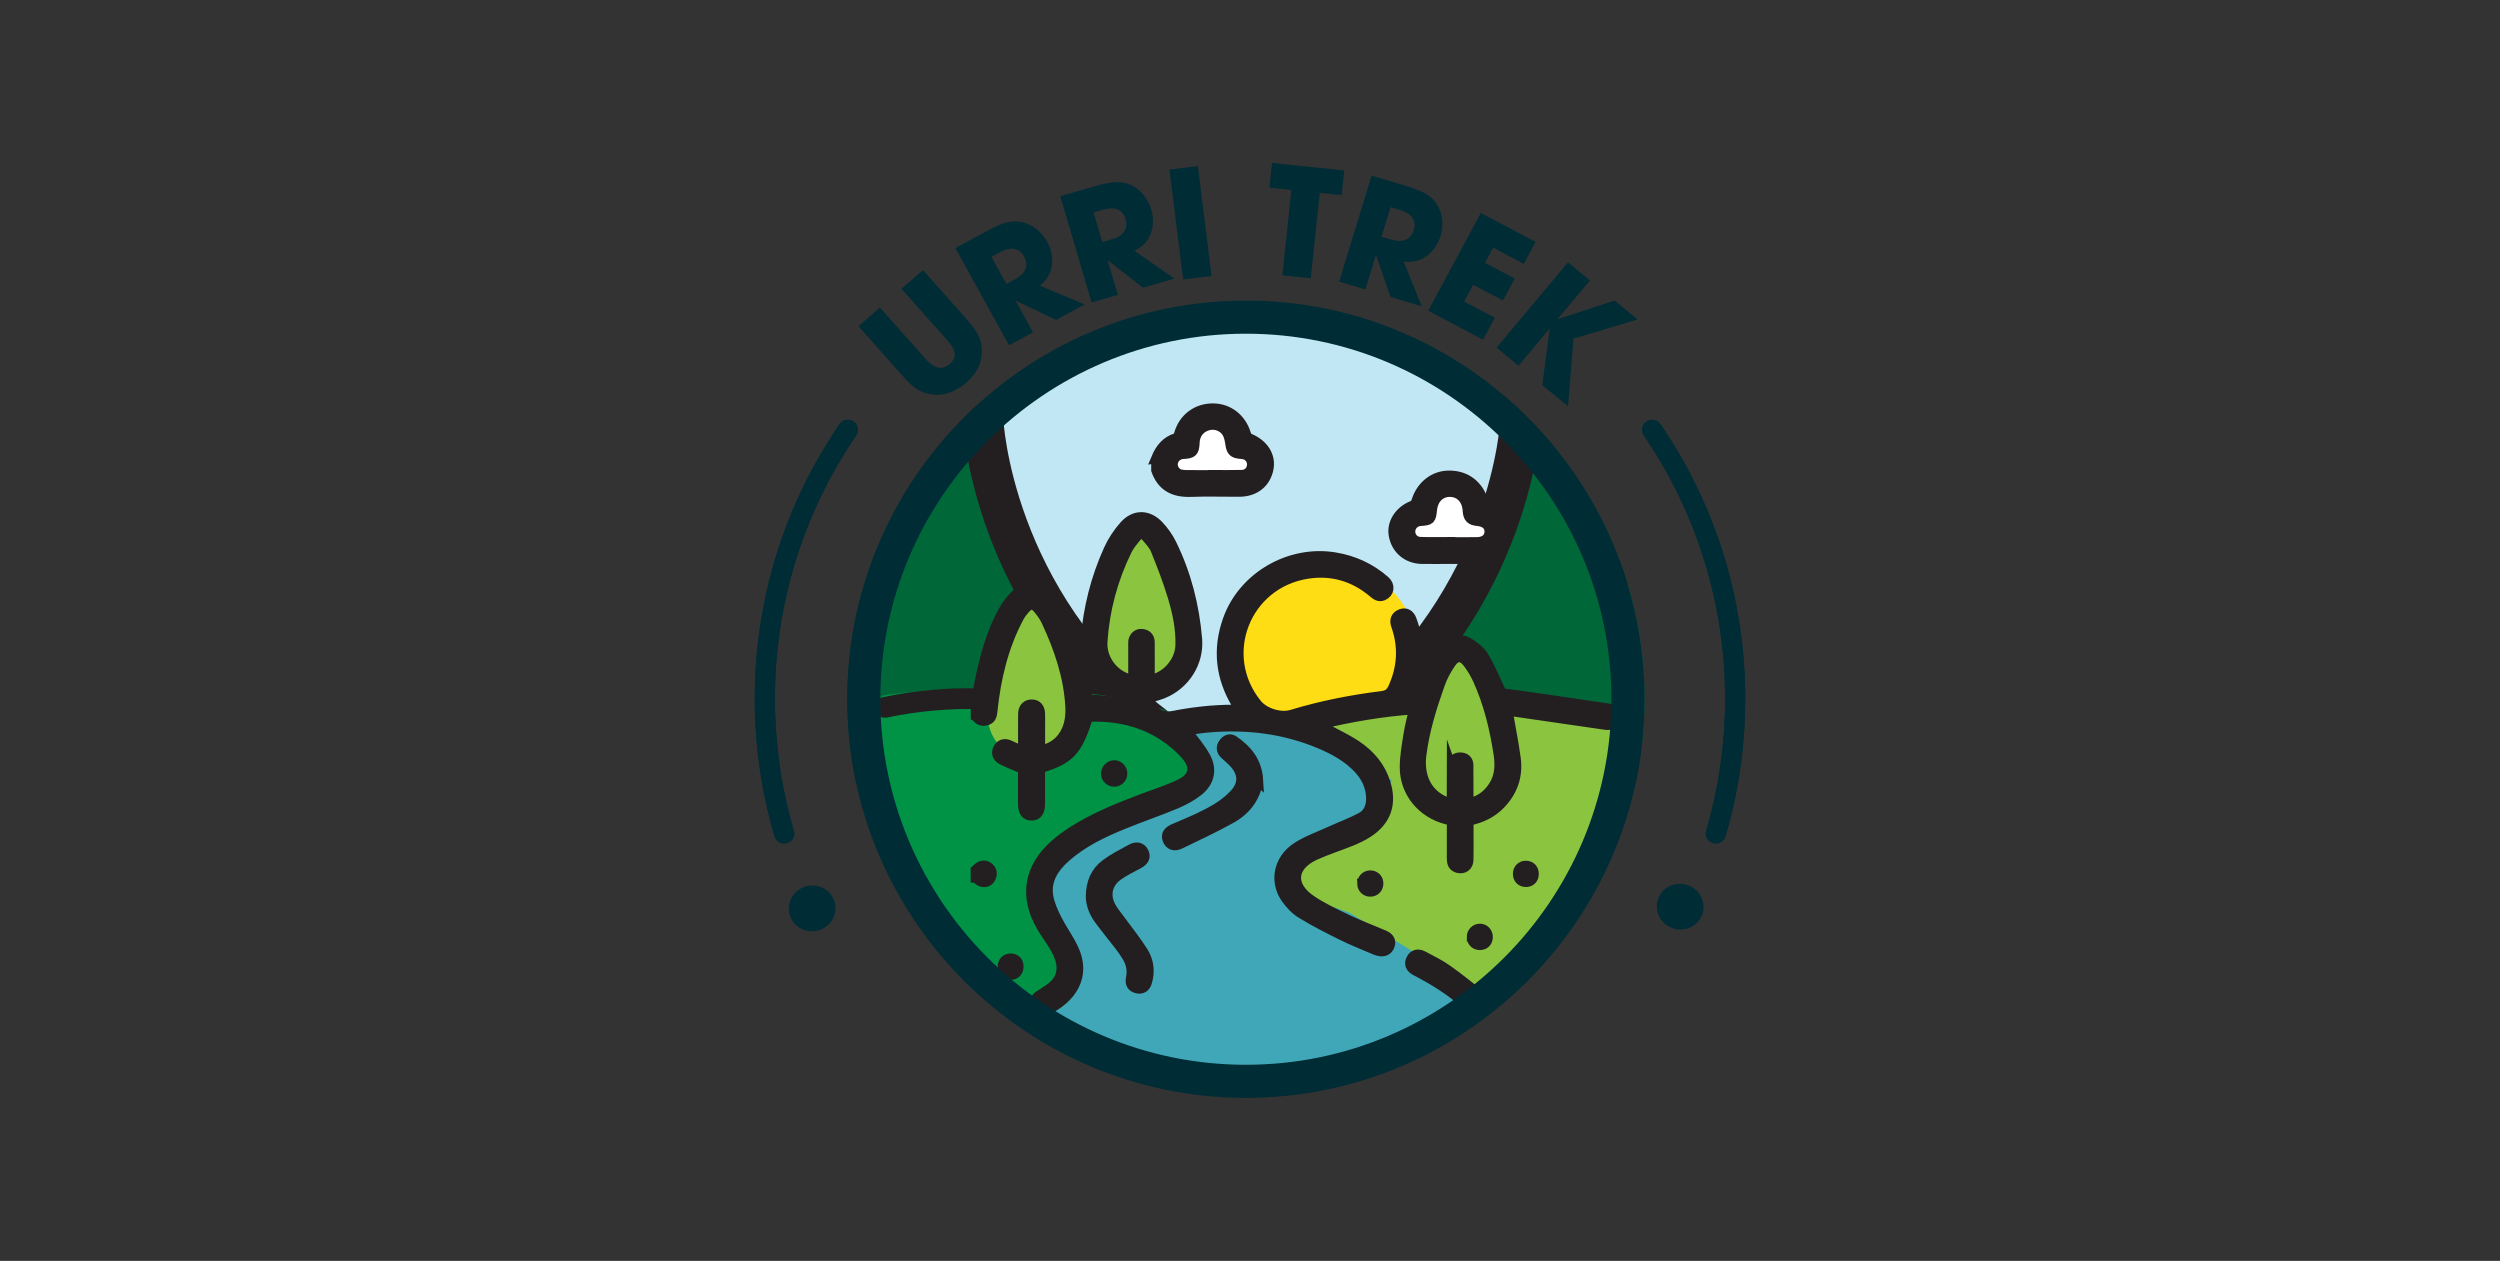 <svg viewBox="0 0 1000 504.34" xmlns:xlink="http://www.w3.org/1999/xlink" xmlns="http://www.w3.org/2000/svg" id="a"><rect x="0" y="0" width="1000" height="504.34" fill="#333333" stroke="none"/><defs><style>.c,.d,.e,.f,.g,.h{fill:none;}.i{fill:#40a7b8;}.j{fill:#231f20;}.k{fill:#c1e7f5;}.d{stroke:#8bc53f;}.d,.e,.f,.g{stroke-width:4.06px;}.d,.e,.f,.g,.h{stroke-miterlimit:10;}.l{fill:#002c36;}.m{fill:#fff;}.e,.h{stroke:#231f20;}.f{stroke:#40a7b8;}.n{fill:#8bc53f;}.o{fill:#ffdd15;}.p{fill:#009345;}.q{clip-path:url(#b);}.g{stroke:#ffdd15;}.r{fill:#006838;}.h{stroke-width:16.25px;}</style><clipPath id="b"><path d="M338.89,279.68c0,87.93,71.54,159.47,159.46,159.47s159.47-71.55,159.47-159.47-71.52-159.45-159.47-159.45-159.46,71.55-159.46,159.45" class="c"></path></clipPath></defs><rect ry="20" rx="20" height="504.34" width="1000" y="0" x="0" class="c"></rect><path d="M373.69,157.89c5.41.55,10.4-2.74,12.85-4.86,4.18-3.63,5.97-7.68,6.2-11.78.22-4.02-.75-7.56-5.7-13.14l-17.86-20.08-8.59,7.48,17.86,20.08c2.36,2.66,5.64,6.33,1.36,10.05-4.22,3.67-7.99-.29-10-2.55l-17.86-20.08-8.56,7.46,17.84,20.08c4.34,4.9,7.02,6.73,12.46,7.33" class="l"></path><path d="M413.21,132.93l-6.93-12.58.1-.04,16.02,7.65,11.46-6.2-17.95-7.48c6.76-5.23,5.47-13.06,3.02-17.53-2.21-3.98-6.06-7.23-10.69-8-3.61-.57-6.75.03-13.65,3.75l-12.43,6.72,21.46,38.89,9.61-5.19ZM396.57,102.75l3.66-1.98c3.87-2.09,7.43-1.77,9.38,1.77,1.03,1.87,2.37,5.92-3.52,9.11l-3.55,1.92-5.97-10.82Z" class="l"></path><path d="M447.15,117.96l-4.05-13.72.11-.05,13.98,10.87,12.55-3.61-15.95-11.13c7.75-3.65,8.19-11.56,6.74-16.46-1.29-4.37-4.34-8.35-8.7-10.08-3.42-1.33-6.59-1.41-14.15.78l-13.56,3.91,12.52,42.51,10.51-3.03ZM441.45,83.83c4.23-1.23,7.63-.15,8.76,3.7.61,2.06,1.05,6.31-5.4,8.16l-3.88,1.14-3.5-11.84,4.03-1.16Z" class="l"></path><polygon points="484.62 110.39 479.14 66.44 467.79 67.83 473.26 111.79 484.62 110.39" class="l"></polygon><polygon points="512.95 110.15 524.31 111.32 527.91 77.16 536.65 78.05 537.69 68.17 508.81 65.18 507.77 75.09 516.55 75.97 512.95 110.15" class="l"></polygon><path d="M546.17,115.76l4.18-13.67.12.04,5.72,16.65,12.5,3.75-7.23-17.92c8.53,1.11,13.26-5.29,14.74-10.16,1.34-4.35.96-9.35-1.72-13.16-2.14-2.93-4.74-4.72-12.29-6.99l-13.55-4.06-12.98,42.41,10.49,3.13ZM556.24,82.88l3.99,1.2c4.23,1.26,6.5,4.01,5.32,7.85-.63,2.04-2.62,5.84-9.04,3.91l-3.89-1.15,3.62-11.81Z" class="l"></path><polygon points="593.21 135.86 597.93 127.09 585.66 120.62 589.27 113.91 601.18 120.19 605.9 111.41 593.99 105.14 597.26 99.07 609.53 105.55 614.25 96.77 592.31 85.21 571.28 124.3 593.21 135.86" class="l"></polygon><polygon points="607.42 146.27 619.78 131.53 619.87 131.61 616.92 154.08 627.22 162.52 629.39 135.46 655.04 127.78 645.83 120.23 623.23 127.61 623.13 127.52 636 112.17 627.2 104.95 598.61 139.06 607.42 146.27" class="l"></polygon><path d="M333.32,359.35c-2.38-4.79-8.06-6.36-12.54-4.2-4.55,2.22-6.59,7.75-4.33,12.31,2.21,4.46,7.8,6.36,12.47,4.09,4.62-2.24,6.6-7.74,4.4-12.2" class="l"></path><path d="M317.55,332.29c-5.02-17.08-7.58-34.85-7.58-52.82,0-37.75,11.24-74.16,32.52-105.32,1.25-1.83.75-4.3-1.09-5.53-1.84-1.24-4.34-.76-5.61,1.07-22.18,32.47-33.89,70.43-33.89,109.78,0,18.73,2.66,37.25,7.91,55.06.51,1.73,2.13,2.87,3.87,2.87.38,0,.75-.07,1.13-.16,2.14-.62,3.37-2.85,2.75-4.95" class="l"></path><path d="M682.46,332.29c5.04-17.08,7.58-34.85,7.58-52.82,0-37.75-11.25-74.16-32.52-105.32-1.24-1.83-.77-4.3,1.08-5.53,1.85-1.24,4.35-.76,5.61,1.07,22.16,32.47,33.89,70.43,33.89,109.78,0,18.73-2.65,37.25-7.89,55.06-.51,1.73-2.13,2.87-3.88,2.87-.38,0-.75-.07-1.13-.16-2.14-.62-3.36-2.85-2.74-4.95" class="l"></path><path d="M317.55,332.29c-5.02-17.08-7.58-34.85-7.58-52.82,0-37.75,11.24-74.16,32.52-105.32,1.25-1.83.75-4.3-1.09-5.53-1.84-1.24-4.34-.76-5.61,1.07-22.18,32.47-33.89,70.43-33.89,109.78,0,18.73,2.66,37.25,7.91,55.06.51,1.73,2.13,2.87,3.87,2.87.38,0,.75-.07,1.13-.16,2.14-.62,3.37-2.85,2.75-4.95" class="l"></path><path d="M682.46,332.29c5.04-17.08,7.58-34.85,7.58-52.82,0-37.75-11.25-74.16-32.52-105.32-1.24-1.83-.77-4.3,1.08-5.53,1.85-1.24,4.35-.76,5.61,1.07,22.16,32.47,33.89,70.43,33.89,109.78,0,18.73-2.65,37.25-7.89,55.06-.51,1.73-2.13,2.87-3.88,2.87-.38,0-.75-.07-1.13-.16-2.14-.62-3.36-2.85-2.74-4.95" class="l"></path><g class="q"><path d="M346.46,276.72c0,83.75,67.87,151.63,151.62,151.63s151.65-67.88,151.65-151.63-67.88-151.63-151.65-151.63-151.62,67.89-151.62,151.63" class="k"></path><path d="M393.25,168.37s3.24,71.53,68.22,122.05c0,0-102.9,27.48-129.05,10.84,0,0-11.4-82.71,60.82-132.89" class="r"></path><path d="M393.25,168.37s3.24,71.53,68.22,122.05c0,0-102.9,27.48-129.05,10.84,0,0-11.4-82.71,60.82-132.89Z" class="h"></path><path d="M608.23,168.37s-3.24,71.53-68.21,122.05c0,0,102.89,27.48,129.05,10.84,0,0,11.39-82.71-60.84-132.89" class="r"></path><path d="M608.23,168.37s-3.24,71.53-68.21,122.05c0,0,102.89,27.48,129.05,10.84,0,0,11.39-82.71-60.84-132.89Z" class="h"></path><path d="M565.44,262.47c0,19.74-16.15,35.73-36.1,35.73s-36.12-15.99-36.12-35.73,16.15-35.74,36.12-35.74,36.1,15.99,36.1,35.74" class="o"></path><path d="M565.44,262.47c0,19.74-16.15,35.73-36.1,35.73s-36.12-15.99-36.12-35.73,16.15-35.74,36.12-35.74,36.1,15.99,36.1,35.74Z" class="g"></path><path d="M645.63,289c-3.2-2.69-8.8-3.2-12.98-3.98-34.38-6.4-69.66-6.55-104.18-.88-4.05.66-4.99,5.89-2.35,8.36,7.35,6.86,20.07,9.42,25.63,17.78,6.47,9.72-7.33,17.19-15.15,20.54-8.38,3.58-17.37,6.92-22.88,14.24-6.55,8.67,2.15,16.52,10,20.86,10.46,5.77,21.62,10.66,32.46,15.75,11.34,5.33,22.69,11.04,34.38,15.65,10.6,4.19,17.18-2.61,23.03-10.06,6.52-8.36,12.29-17.21,17.32-26.42,11.51-21.19,18.71-43.97,21.79-67.5.55-4.12-3.74-5.55-7.07-4.34ZM600.87,302.76c.19-.07.37-.17.55-.26-.09.15-.18.31-.27.46-.03-.17-.12-.25-.27-.19Z" class="n"></path><path d="M354.62,288.11c29.07-3.67,58.77-4.14,87.69.94,6.71,1.16,35.18,4.21,26.39,16.8-3.39,4.86-10.37,6.07-15.7,7.79-6.17,1.99-12.4,4.18-18.07,7.35-10.19,5.66-18.77,15.04-21,26.57-2.4,12.39,4.99,21.67,7.19,33.29.65,3.39.54,6.8-.36,10.14-.37,1.37-.78,3.25-1.66,4.38-1.49,1.84-.7,1.66-2.88.48-5.11-2.76-9.93-6.36-14.36-10.06-8.64-7.25-16.23-15.67-22.52-24.97-15.14-22.38-22.99-48.91-22.3-75.73h-10.37c3.86,39.11,19.26,78.01,46.18,107.56,5.85,6.42,14.12,11.99,23.23,8.77,8.76-3.06,10.47-12.61,9.78-20.63-.86-10.07-5.21-19.63-5.5-29.74-.28-9.58,4.56-17.96,11.85-24.12,7.96-6.73,18.36-9.82,28.36-12.43,7.57-1.99,18.02-4.41,15.24-14.66-2.43-9-14.54-11.59-22.4-13.78-10.48-2.91-21.38-4.52-32.22-5.29-11.16-.8-22.38-.64-33.53-.06-5.29.27-10.56.64-15.84,1.05-4.7.38-11.12-.2-15.43,1.83-3.7,1.73-4.07,5.52-4.01,9.07.11,5.39.88,10.87,1.92,16.17,2.02,10.17,5.7,19.98,10.31,29.3,5.29,10.78,12.08,20.8,19.44,30.31,6.55,8.46,13.29,18.22,21.82,24.89,3.45,2.72,8.24,6.1,12.45,3.08,3.5-2.53,4.41-7.22,2.96-11.11-1.74-4.67-6.18-6.69-10.53-8.52-6.19-2.6-12.39-5.19-18.57-7.78-5.43-2.28-10.13,3.34-6.29,7.97,5.72,6.88,15.32,13.51,24.17,7.5,9-6.1,7.6-17.83,5.62-26.89-1.42-6.48-11.07-3.66-10.01,2.68,1.27,7.42,2.52,14.82,3.79,22.23,3.34-.89,6.66-1.78,10.01-2.7-3.65-16.88-5.91-36.54,8.35-49.43,5.63-5.07,12.55-8.55,19.12-12.29,7.32-4.15,13.93-8.77,19.99-14.61,2.96-2.87,1.25-7.2-2.3-8.49-33.54-12.24-69.76-11.28-104.79-7.5-3.42.37-5.78,2.93-5,6.41,7.12,31.52,30.48,55.14,46.4,82.42,2.72-2.04,5.42-4.1,8.14-6.15-13.22-13.47-24.91-28.17-35.07-43.97-3.63-5.65-11.64-.75-8.95,5.11,5.73,12.51,15.54,22.32,26.01,31.17,4.41,3.71,9.98,9.93,16.41,7.17,5.06-2.18,5.93-7.97,5.41-12.81-.31-2.67-2.17-5.17-5.21-5.07-5.35.13-9.6-1.84-13.22-5.67-.36,2.67-.72,5.32-1.06,7.99,2.98-1.35,5.67-.99,8.61.09,1.53.58,4.01-.01,5.03-1.29,12.48-15.48,27.15-29,43.99-39.88,1.98-1.29,2.93-3.44,2.39-5.73-3.12-12.96-21.12-12.95-31.79-14.31-16.64-2.12-33.39-3.18-50.17-3.23v10.14c12.39-.45,24.74-.37,37.12.33,5.99.34,11.99.83,17.97,1.43,2.82.3,5.63.63,8.45,1,.88.09,8.63,1.76,8.55.45.86-1.45,1.71-2.91,2.57-4.38-13.97,8.63-25.4,20.22-34.03,33.96-2.8,4.45,2.67,9.29,7.1,6.94,13.17-7.07,23.94-17.27,32.04-29.6.99-1.5.91-3.6,0-5.12-8.24-13.75-27.59,3.09-33.93,10.3-3.54,4.04,1.31,11.72,6.28,7.97,4.43-3.3,8.86-6.62,13.27-9.93,1.64-1.24,10.71-9.09,11.72-6.84.28-2.04.54-4.08.83-6.14-1.14.85-6.95-.53-8.3-.65-3.55-.3-7.08-.61-10.61-.94-6.74-.61-13.45-1.28-20.17-1.99-14.03-1.51-28.05-3.23-42.03-5.17-3.57-.5-7.8,2.17-6.38,6.24,2.51,7.15,5.4,14.2,8.76,21.03,3.05,6.15,6.24,13.38,11.24,18.3,10.64,10.49,26.63-.51,35.79-7.7,4.74-3.74,9.77-8.51,10.22-14.83.44-6.02-3.56-10.4-9.13-12.32-7.25-2.48-15.55-3.17-23.09-4.32-8.38-1.26-16.81-2.34-25.25-3.19-3.5-.36-5.74,3.53-4.99,6.42,2.26,8.91,5.6,17.57,10.14,25.6,3.6,6.43,8.12,14.56,16.59,14.84,7.91.28,13.74-5.17,17.76-11.22,5.05-7.52,9.23-14.6,16.25-20.66-2.95-1.18-5.88-2.38-8.84-3.58-.21,5.85,6.27,12.15,11.46,6.32-2.88-1.66-5.76-3.29-8.68-4.96-2.78,6.59-6.61,12.75-11.28,18.22,2.7.34,5.44.68,8.14,1.03-1.47-3.02-2.06-6.32-1.6-9.65.88-6.25-8.43-9.24-9.99-2.69-1.4,5.75-3.34,11.23-6.07,16.54,3.22.84,6.44,1.7,9.67,2.56l.34-22.56c.1-6.08-8.16-6.42-10.19-1.36-2.13,5.39-3.8,10.83-5.05,16.46,2.56-1.01,5.1-2.01,7.64-3.02-2.8-1.97-4.7-4.46-6.28-7.43-2.4-4.47-9.82-2.39-9.67,2.56.15,5.63-.05,11.24-.62,16.84,3.22-.84,6.46-1.7,9.67-2.56-5.42-8.25-9.25-17.05-11.64-26.57-1.21,2.08-2.41,4.15-3.62,6.24,7.11-1.12,13.34.23,20.19,2.04v-9.79c-5.13,1.01-10.24,2.02-15.35,3.02-5.25,1.06-4.59,8.41,0,9.79,7.05,2.14,14.16,2.19,21.23.13,5.83-1.69,4.31-9.5-1.37-9.97-4.49-.38-8.74.03-13.09,1.05-6.51,1.51-3.76,11.27,2.75,9.79,5.45-1.25,10.9-2.51,16.36-3.74,5.86-1.35,4.33-9.77-1.37-9.97-9.07-.32-17.6,1.81-25.49,6.13-2.21,1.2-2.73,3.49-2.39,5.73,1.78,11.77,11.16,20.7,23.16,22.09-1.22-2.89-2.44-5.78-3.66-8.66-2.18,2.33-4.36,4.69-6.54,7.03-3.32,3.57-.15,10.06,5.05,8.49,3.86-1.19,7.73-2.36,11.57-3.55-1.35-3.09-2.65-6.18-4.01-9.28-3.8,1.83-7.61,3.63-11.44,5.45,2.08,2.66,4.18,5.32,6.26,7.97,2.46-2.4,4.89-4.8,7.33-7.19,3.04-3,.91-8.89-3.65-8.66-6.83.34-12.37,2.59-17.74,6.64,2.72.35,5.44.69,8.16,1.03-2.1-3.45-4.58-6.45-7.69-9.09l-6.28,7.97c.18.09.36.19.54.3-.86-1.46-1.71-2.94-2.56-4.4,0,.29.01.55.01.81.52-1.2,1.03-2.4,1.53-3.59-.18.18-.36.37-.52.58,1.69-.46,3.35-.9,5.05-1.31-1.22-.25-5.72-6.27-7.13-7.8.44,1.64.89,3.29,1.33,4.93,8.55-20.67,32.87-29.19,52.11-16.57,1.73-2.91,3.48-5.84,5.24-8.75-13.02-6.28-26.04-10.07-40.47-11.52-14.2-1.4-26.86-4.33-39.77-10.56-5.98-2.88-11.25,5.87-5.26,8.77,13.02,6.28,26.04,10.07,40.44,11.51,14.23,1.39,26.88,4.32,39.82,10.55,5.99,2.89,10.79-5.11,5.24-8.75-11.82-7.76-27.07-9.96-40.42-4.77-12.75,4.98-21.86,15.13-26.93,27.39-.72,1.7.18,3.7,1.32,4.94,3.21,3.5,6.77,9.4,11.7,10.41,1.76.36,3.79.1,5.06-1.3,2.7-3,2.88-7.51-1.11-9.63-4.96-2.63-10.92,4.06-6.3,7.98,2.49,2.11,4.4,4.27,6.05,7.03,1.88,3.09,5.56,3.01,8.16,1.03,3.05-2.29,6.58-3.49,10.4-3.67-1.24-2.89-2.46-5.77-3.68-8.66-2.44,2.4-4.88,4.79-7.34,7.21-4.3,4.25,1.14,10.42,6.3,7.96,3.83-1.81,7.64-3.62,11.46-5.44,5.3-2.52,1.58-10.99-4-9.27-3.86,1.17-7.72,2.36-11.56,3.55,1.69,2.83,3.37,5.65,5.05,8.47,2.17-2.34,4.36-4.7,6.53-7.04,3.26-3.5.75-8.15-3.66-8.67-7.6-.88-12.15-7.81-13.17-14.64-.8,1.92-1.58,3.84-2.36,5.75,6.37-3.49,12.97-5,20.25-4.77-.47-3.3-.93-6.63-1.37-9.96-5.47,1.24-10.92,2.49-16.38,3.74.91,3.26,1.82,6.52,2.75,9.79,3.5-.83,6.76-.98,10.34-.68-.47-3.32-.94-6.65-1.38-9.97-5.4,1.56-10.35,1.5-15.71-.13v9.79c5.11-1.01,10.22-2.02,15.34-3.02,5.13-1.03,4.74-8.55,0-9.79-8.86-2.35-16.54-3.47-25.71-2.05-2.82.45-4.23,3.83-3.61,6.25,2.57,10.3,6.8,20.08,12.68,28.99,2.91,4.45,9.16,2.38,9.66-2.56.57-5.6.78-11.2.62-16.84-3.22.85-6.44,1.71-9.65,2.56,2.41,4.57,5.73,8.1,10.01,11.06,2.63,1.84,6.96-.01,7.6-3.02,1.24-5.63,2.89-11.1,5.05-16.47-3.4-.43-6.81-.88-10.18-1.33-.13,7.52-.24,15.03-.36,22.56-.08,4.87,7.33,7.13,9.67,2.56,3.11-6.07,5.5-12.35,7.09-18.96-3.34-.9-6.67-1.8-9.99-2.69-.91,6.28-.18,11.72,2.64,17.47,1.37,2.8,6.11,3.42,8.14,1.02,5.92-6.93,10.43-14.35,13.96-22.68,2.01-4.72-5.4-8.62-8.66-4.95-.2.22-.38.42-.57.64,1.23-.5,2.46-1,3.66-1.49l.96.19c.78,1.01,1.58,2.01,2.37,3.02-.05-.5-.13-.99-.2-1.49.15-4.67-5.64-6.35-8.84-3.59-4.88,4.18-9.12,8.94-12.66,14.26-3.05,4.5-5.49,11.52-10.8,13.95-6.23,2.87-10.42-8.07-12.66-12.4-3.24-6.34-5.57-13.03-7.31-19.9-1.66,2.13-3.34,4.28-5,6.43,11.34,1.17,22.63,2.71,33.85,4.71,2.69.47,12.65.78,13.35,4.26.67,3.29-6.96,8.18-9.1,9.69-3.57,2.53-7.44,4.88-11.5,6.6-2.91,1.22-5.17,1.85-7.81-.22-1.79-1.39-3-4.09-4.11-5.98-5.38-9.18-9.73-18.85-13.24-28.87l-6.36,6.24c15.95,2.22,31.94,4.18,47.97,5.86,7.77.81,15.55,1.56,23.33,2.25,6.92.59,14.07,2.48,19.88-1.97,1.93-1.48,1.67-4.24.81-6.14-2.86-6.38-10.61-6.99-16.25-3.87-8.12,4.5-15.51,11.44-22.92,17.01,2.1,2.64,4.2,5.3,6.28,7.96,1.17-1.33,15.92-15.22,17.63-12.36v-5.12c-7.18,10.89-16.68,19.73-28.31,25.93,2.36,2.32,4.72,4.63,7.08,6.96,7.7-12.28,17.84-22.62,30.3-30.32,1.48-.91,2.7-2.59,2.57-4.38-.43-5.8-4.66-8.52-10.19-9.42-7.76-1.29-15.66-2.09-23.51-2.78-16.22-1.42-32.49-1.75-48.76-1.15-6.64.23-6.69,10.13,0,10.14,13.28.05,26.55.68,39.77,2.04,6.5.65,12.96,1.48,19.42,2.48,3.99.63,11.62.83,12.76,5.57.78-1.91,1.59-3.83,2.39-5.74-17.57,11.37-33.04,25.32-46.08,41.47,1.67-.43,3.35-.86,5.05-1.29-5.7-2.11-11.17-1.51-16.61.9-3.16,1.44-3.11,5.79-1.02,7.99,5.39,5.69,12.58,8.85,20.54,8.61-1.72-1.68-3.45-3.37-5.18-5.07.13.87.18,1.73.18,2.61-.48,1.54,0,1.71,1.47.54-.86-1.59-4.28-3.47-5.73-4.69-3.06-2.6-6.11-5.27-9-8.06-6.38-6.2-11.7-13.02-15.4-21.05-2.99,1.7-5.99,3.4-8.95,5.11,10.61,16.52,22.87,31.98,36.69,46.04,4.1,4.18,11.03-1.17,8.14-6.15-15.43-26.45-38.45-49.47-45.34-79.98-1.67,2.14-3.34,4.27-5.01,6.43,34.2-3.69,69.3-4.82,102.02,7.15-.75-2.84-1.51-5.65-2.27-8.49-12.84,12.4-31.69,17.4-43.2,31.16-13.08,15.65-10.92,36.57-6.93,55.04,1.4,6.47,11.08,3.66,10.01-2.7-1.29-7.41-2.54-14.81-3.79-22.22-3.34.89-6.67,1.79-10.01,2.68.96,4.33,2.96,11.39-.7,15.1-3.95,3.99-9.34-2.68-11.74-5.57-2.1,2.66-4.2,5.31-6.3,7.97,4.65,1.94,9.29,3.88,13.93,5.82,1.5.64,10.18,5.39,11.22,4.71h5.25c-6.95-2.93-11.49-9.34-16.16-14.91-5.44-6.48-10.68-13.1-15.5-20.02-9.07-13.09-16.51-27.26-20.35-42.69-1.01-4.09-1.8-8.24-2.21-12.42-.18-1.84-.1-3.77-.36-5.6-.33-2.31.51-1.02-.4-.91-.72.98-.51,1.28.61.89.65-.05,1.3-.11,1.97-.16,8.21-.68,16.44-1.33,24.7-1.71,16.85-.78,33.94-.63,50.55,2.63,7.29,1.42,16.78,2.93,23.14,6.83,1.03.6,2.7,1.74,2.1,2.51-.63.77-3.97,1.03-4.93,1.28-3.89.99-7.8,2.03-11.63,3.24-13.39,4.29-26.11,11.37-33.47,23.57-7.95,13.17-4.96,26.75-1.6,40.8,1.09,4.59,5.1,18.53-1.89,20.45-6.69,1.84-13.39-8.38-16.8-12.61-21.7-26.91-34.71-60.36-38.08-94.39-.62-6.4-10.21-6.64-10.37,0-.7,26.9,6.72,53.86,21.08,76.81,6.95,11.14,15.55,21.43,25.58,30.05,4.69,4.02,9.7,7.75,14.96,11.04,5.5,3.42,12.05,6.88,17.3,1.14,10.24-11.15,5.75-26.65,1.03-38.83-2.51-6.52-4.04-12.86-1.43-19.61,2.72-7.03,8.4-12.31,14.97-15.96,11.64-6.48,29.76-6.86,37.49-18.77,7.71-11.91-.72-23.03-12.57-27.18-16.7-5.82-36.11-7.41-53.69-8.27-18.98-.95-37.97.06-56.8,2.45-6.53.81-6.61,10.99,0,10.15" class="p"></path><path d="M462.5,183.32c1.59-3.82,3.92-6.83,8.12-8.1.48-.16.88-1.06,1.05-1.69,1.82-6.23,7.06-10.19,13.57-10.14,6.22.03,11.37,4.14,13.16,10.39.18.63.77,1.38,1.4,1.63,5.62,2.37,8.57,7.03,7.57,12.11-1.14,5.72-5.53,9.16-11.76,9.16-6.41.03-12.82-.2-19.22.05-6.76.24-11.58-2.1-13.88-8.66v-4.75ZM496.73,189.99c2.36-.08,3.82-1.59,4.09-3.75.22-1.92-.87-3.75-2.77-4.43-.59-.22-1.27-.23-1.9-.29-2.83-.26-3.57-1.11-3.97-3.89-.23-1.54-.54-3.18-1.29-4.51-1.49-2.56-4.65-3.72-7.35-3.07-3.13.74-5.2,3-5.65,6.15-.03.28-.03.57-.05.85-.17,3.69-.82,4.32-4.5,4.51-2.11.09-3.73,1.44-4.19,3.46-.36,1.78.7,3.93,2.49,4.61.86.32,1.85.4,2.78.42,3.59.05,7.14.02,10.71.02v-.03c3.88,0,7.73.07,11.6-.03" class="j"></path><path d="M462.5,183.32c1.59-3.82,3.92-6.83,8.12-8.1.48-.16.88-1.06,1.05-1.69,1.82-6.23,7.06-10.19,13.57-10.14,6.22.03,11.37,4.14,13.16,10.39.18.63.77,1.38,1.4,1.63,5.62,2.37,8.57,7.03,7.57,12.11-1.14,5.72-5.53,9.16-11.76,9.16-6.41.03-12.82-.2-19.22.05-6.76.24-11.58-2.1-13.88-8.66v-4.75ZM496.73,189.99c2.36-.08,3.82-1.59,4.09-3.75.22-1.92-.87-3.75-2.77-4.43-.59-.22-1.27-.23-1.9-.29-2.83-.26-3.57-1.11-3.97-3.89-.23-1.54-.54-3.18-1.29-4.51-1.49-2.56-4.65-3.72-7.35-3.07-3.13.74-5.2,3-5.65,6.15-.03.28-.03.57-.05.85-.17,3.69-.82,4.32-4.5,4.51-2.11.09-3.73,1.44-4.19,3.46-.36,1.78.7,3.93,2.49,4.61.86.32,1.85.4,2.78.42,3.59.05,7.14.02,10.71.02v-.03c3.88,0,7.73.07,11.6-.03Z" class="e"></path><path d="M390.31,351.05c.73.56,1.38,1.34,2.2,1.59,1.49.44,2.95.09,3.71-1.44.74-1.47.65-3-.65-4.13-1.31-1.13-2.77-1.08-4.16-.02-.39.29-.74.63-1.11.95v3.05Z" class="j"></path><path d="M390.31,351.05c.73.56,1.38,1.34,2.2,1.59,1.49.44,2.95.09,3.71-1.44.74-1.47.65-3-.65-4.13-1.31-1.13-2.77-1.08-4.16-.02-.39.29-.74.63-1.11.95v3.05Z" class="e"></path><path d="M579.85,223.54c-3.71,0-7.45.06-11.15,0-5.74-.11-10.15-3.81-11.17-9.37-.91-4.87,2.22-9.75,7.44-11.84.65-.28,1.37-1.02,1.57-1.68,1.81-6.18,6.89-10.33,12.95-10.39,6.78-.08,11.82,3.72,13.84,10.32.19.69.94,1.48,1.59,1.74,5.43,2.17,8.4,7.03,7.39,12.27-1,5.27-5.54,8.86-11.29,8.94-3.71.03-7.45,0-11.16,0h0ZM590.81,216.89c3.08-.02,5-1.69,5.02-4.21.03-2.43-1.73-4.01-4.73-4.29-2.83-.25-3.84-1.32-4-4.11-.22-4.46-3.07-7.49-7.07-7.54-3.94-.05-6.78,2.76-7.24,7.15-.44,4.01-.58,4.19-4.71,4.5-2.23.18-3.94,1.96-4,4.13-.05,2.24,1.59,4.2,4.01,4.29,4.01.13,8,.03,12.01.03v.05c3.57,0,7.15.03,10.71-.02" class="j"></path><path d="M579.85,223.54c-3.71,0-7.45.06-11.15,0-5.74-.11-10.15-3.81-11.17-9.37-.91-4.87,2.22-9.75,7.44-11.84.65-.28,1.37-1.02,1.57-1.68,1.81-6.18,6.89-10.33,12.95-10.39,6.78-.08,11.82,3.72,13.84,10.32.19.69.94,1.48,1.59,1.74,5.43,2.17,8.4,7.03,7.39,12.27-1,5.27-5.54,8.86-11.29,8.94-3.71.03-7.45,0-11.16,0h0ZM590.81,216.89c3.08-.02,5-1.69,5.02-4.21.03-2.43-1.73-4.01-4.73-4.29-2.83-.25-3.84-1.32-4-4.11-.22-4.46-3.07-7.49-7.07-7.54-3.94-.05-6.78,2.76-7.24,7.15-.44,4.01-.58,4.19-4.71,4.5-2.23.18-3.94,1.96-4,4.13-.05,2.24,1.59,4.2,4.01,4.29,4.01.13,8,.03,12.01.03v.05c3.57,0,7.15.03,10.71-.02Z" class="e"></path><path d="M445.76,312.66c1.76-.06,3.13-1.44,3.14-3.23.01-1.87-1.49-3.37-3.3-3.32-1.79.06-3.24,1.68-3.15,3.49.09,1.77,1.54,3.09,3.32,3.06" class="j"></path><path d="M445.76,312.66c1.76-.06,3.13-1.44,3.14-3.23.01-1.87-1.49-3.37-3.3-3.32-1.79.06-3.24,1.68-3.15,3.49.09,1.77,1.54,3.09,3.32,3.06Z" class="e"></path><path d="M544.9,353.5c.05,1.86,1.54,3.25,3.4,3.14,1.79-.08,3.06-1.49,3.02-3.31-.03-1.91-1.46-3.21-3.38-3.14-1.77.1-3.08,1.52-3.03,3.31" class="j"></path><path d="M544.9,353.5c.05,1.86,1.54,3.25,3.4,3.14,1.79-.08,3.06-1.49,3.02-3.31-.03-1.91-1.46-3.21-3.38-3.14-1.77.1-3.08,1.52-3.03,3.31Z" class="e"></path><path d="M610.34,352.78c1.87,0,3.1-1.22,3.15-3.1.07-1.97-1.23-3.36-3.11-3.36-1.9-.02-3.24,1.4-3.19,3.32.03,1.87,1.3,3.12,3.14,3.14" class="j"></path><path d="M610.34,352.78c1.87,0,3.1-1.22,3.15-3.1.07-1.97-1.23-3.36-3.11-3.36-1.9-.02-3.24,1.4-3.19,3.32.03,1.87,1.3,3.12,3.14,3.14Z" class="e"></path><path d="M588.74,374.82c0,1.82,1.33,3.17,3.14,3.18,1.93.03,3.24-1.27,3.22-3.24-.02-1.81-1.34-3.21-3.08-3.25-1.81-.06-3.3,1.44-3.29,3.31" class="j"></path><path d="M588.74,374.82c0,1.82,1.33,3.17,3.14,3.18,1.93.03,3.24-1.27,3.22-3.24-.02-1.81-1.34-3.21-3.08-3.25-1.81-.06-3.3,1.44-3.29,3.31Z" class="e"></path><path d="M401.1,386.55c-.03,1.9,1.35,3.39,3.17,3.39s3.08-1.39,3.13-3.21c.05-2.02-1.19-3.32-3.14-3.32-1.84.02-3.11,1.26-3.15,3.13" class="j"></path><path d="M401.1,386.55c-.03,1.9,1.35,3.39,3.17,3.39s3.08-1.39,3.13-3.21c.05-2.02-1.19-3.32-3.14-3.32-1.84.02-3.11,1.26-3.15,3.13Z" class="e"></path><path d="M580.74,321.54c0-4.94,0-9.47.02-14.01,0-.72-.06-1.47.14-2.15.53-1.78,1.87-2.54,3.66-2.35,1.78.2,2.76,1.26,2.78,3.04.03,4.25.01,8.51.03,12.77v2.6c4.63-1.06,7.79-3.41,10.1-7.05,2.53-3.97,2.66-8.3,2-12.73-1.56-10.29-3.99-20.35-8.33-29.86-1.06-2.35-2.42-4.61-4-6.67-2.29-3.03-4.63-3.08-6.81.08-1.82,2.66-3.38,5.58-4.44,8.59-3.27,9.25-6.19,18.58-7.38,28.36-1.01,8.47,2.27,15.26,9.2,18.32.84.36,1.77.61,3.02,1.04" class="n"></path><path d="M580.74,321.54c0-4.94,0-9.47.02-14.01,0-.72-.06-1.47.14-2.15.53-1.78,1.87-2.54,3.66-2.35,1.78.2,2.76,1.26,2.78,3.04.03,4.25.01,8.51.03,12.77v2.6c4.63-1.06,7.79-3.41,10.1-7.05,2.53-3.97,2.66-8.3,2-12.73-1.56-10.29-3.99-20.35-8.33-29.86-1.06-2.35-2.42-4.61-4-6.67-2.29-3.03-4.63-3.08-6.81.08-1.82,2.66-3.38,5.58-4.44,8.59-3.27,9.25-6.19,18.58-7.38,28.36-1.01,8.47,2.27,15.26,9.2,18.32.84.36,1.77.61,3.02,1.04Z" class="d"></path><path d="M453.32,272.05v-14.25c0-.7-.05-1.49.23-2.12.65-1.59,1.95-2.36,3.66-2.02,1.71.31,2.64,1.48,2.65,3.22.03,4.25.02,8.5.02,12.75v2.38c6.55-.95,12.11-7.21,12.31-13.88.22-6.71-1.19-13.21-3.11-19.55-1.9-6.31-4.31-12.49-6.77-18.62-.78-1.95-2.38-3.59-3.77-5.24-1.21-1.43-2.75-1.46-3.95-.03-1.41,1.71-2.9,3.46-3.85,5.44-5.65,11.54-8.93,23.72-9.78,36.49-.48,7.52,5.06,14.22,12.36,15.44" class="n"></path><path d="M453.32,272.05v-14.25c0-.7-.05-1.49.23-2.12.65-1.59,1.95-2.36,3.66-2.02,1.71.31,2.64,1.48,2.65,3.22.03,4.25.02,8.5.02,12.75v2.38c6.55-.95,12.11-7.21,12.31-13.88.22-6.71-1.19-13.21-3.11-19.55-1.9-6.31-4.31-12.49-6.77-18.62-.78-1.95-2.38-3.59-3.77-5.24-1.21-1.43-2.75-1.46-3.95-.03-1.41,1.71-2.9,3.46-3.85,5.44-5.65,11.54-8.93,23.72-9.78,36.49-.48,7.52,5.06,14.22,12.36,15.44Z" class="d"></path><path d="M409.59,301.26v-14.24c.02-.72-.05-1.5.21-2.13.66-1.59,1.97-2.35,3.7-2.03,1.68.34,2.64,1.49,2.65,3.23.02,4.24.02,8.51.02,12.75v2.41c6.54-.97,12.11-7.23,12.3-13.91.2-6.69-1.19-13.21-3.11-19.55-1.92-6.31-4.3-12.49-6.78-18.61-.78-1.94-2.38-3.59-3.76-5.26-1.21-1.42-2.75-1.45-3.93-.02-1.43,1.69-2.92,3.48-3.88,5.43-5.63,11.52-8.93,23.72-9.77,36.47-.48,7.54,5.06,14.24,12.36,15.46" class="n"></path><path d="M409.59,301.26v-14.24c.02-.72-.05-1.5.21-2.13.66-1.59,1.97-2.35,3.7-2.03,1.68.34,2.64,1.49,2.65,3.23.02,4.24.02,8.51.02,12.75v2.41c6.54-.97,12.11-7.23,12.3-13.91.2-6.69-1.19-13.21-3.11-19.55-1.92-6.31-4.3-12.49-6.78-18.61-.78-1.94-2.38-3.59-3.76-5.26-1.21-1.42-2.75-1.45-3.93-.02-1.43,1.69-2.92,3.48-3.88,5.43-5.63,11.52-8.93,23.72-9.77,36.47-.48,7.54,5.06,14.24,12.36,15.46Z" class="d"></path><path d="M485.12,190.02c3.88,0,7.73.09,11.6-.03,2.36-.08,3.82-1.59,4.09-3.75.22-1.92-.87-3.75-2.77-4.43-.59-.22-1.27-.23-1.9-.29-2.83-.26-3.57-1.11-3.97-3.89-.23-1.54-.54-3.18-1.29-4.51-1.49-2.56-4.65-3.72-7.35-3.07-3.13.74-5.2,2.98-5.65,6.15-.03.28-.03.57-.05.85-.17,3.69-.82,4.32-4.5,4.51-2.11.09-3.73,1.44-4.19,3.46-.36,1.78.7,3.93,2.49,4.61.86.32,1.85.4,2.78.42,3.59.05,7.14.02,10.71.02v-.03Z" class="m"></path><path d="M485.12,190.02c3.88,0,7.73.09,11.6-.03,2.36-.08,3.82-1.59,4.09-3.75.22-1.92-.87-3.75-2.77-4.43-.59-.22-1.27-.23-1.9-.29-2.83-.26-3.57-1.11-3.97-3.89-.23-1.54-.54-3.18-1.29-4.51-1.49-2.56-4.65-3.72-7.35-3.07-3.13.74-5.2,2.98-5.65,6.15-.03.28-.03.57-.05.85-.17,3.69-.82,4.32-4.5,4.51-2.11.09-3.73,1.44-4.19,3.46-.36,1.78.7,3.93,2.49,4.61.86.32,1.85.4,2.78.42,3.59.05,7.14.02,10.71.02v-.03Z" class="e"></path><path d="M580.1,216.9c3.57,0,7.15.03,10.71-.02,3.08-.02,5-1.69,5.02-4.21.03-2.43-1.73-4.01-4.73-4.29-2.83-.25-3.84-1.32-4-4.11-.22-4.46-3.07-7.49-7.07-7.54-3.94-.05-6.78,2.76-7.24,7.15-.44,4.01-.58,4.19-4.71,4.5-2.23.18-3.94,1.96-4,4.13-.05,2.24,1.59,4.2,4.01,4.29,4.01.13,8,.03,12.01.03v.05Z" class="m"></path><path d="M580.1,216.9c3.57,0,7.15.03,10.71-.02,3.08-.02,5-1.69,5.02-4.21.03-2.43-1.73-4.01-4.73-4.29-2.83-.25-3.84-1.32-4-4.11-.22-4.46-3.07-7.49-7.07-7.54-3.94-.05-6.78,2.76-7.24,7.15-.44,4.01-.58,4.19-4.71,4.5-2.23.18-3.94,1.96-4,4.13-.05,2.24,1.59,4.2,4.01,4.29,4.01.13,8,.03,12.01.03v.05Z" class="e"></path><path d="M527.46,297.17l-16.86-9.76-42.41-.82,13.91,16.11-2.87,13.24-29.45,12.94-31.69,16.69,4.54,21,5.2,22.09-13.25,13.86s38.02,34.72,92.79,32.29c0,0,44.88-1.86,86.3-31.59l-14.03-11.29-24.05-14.86-16.76-10.18-24.58-8.49.97-9.67,3.23-10.39,25.73-11.82,9.71-13.7-26.41-15.65" class="i"></path><path d="M527.46,297.17l-16.86-9.76-42.41-.82,13.91,16.11-2.87,13.24-29.45,12.94-31.69,16.69,4.54,21,5.2,22.09-13.25,13.86s38.02,31.69,92.79,29.26c0,0,42.11-1.52,83.52-31.26l-11.26-8.59-24.05-14.86-16.76-10.18-24.58-8.49.97-9.67,3.23-10.39,25.73-11.82,9.71-13.7-26.41-15.65" class="f"></path><path d="M390.31,281.32c.59-3.25,1.11-6.51,1.81-9.74,2-9.38,4.47-18.65,9.2-27.12,1.41-2.54,3.29-4.98,5.44-6.96,3.56-3.26,8.08-3.24,11.67-.03,2,1.8,3.9,3.99,5.09,6.38,2.35,4.69,4.57,9.51,6.09,14.52,2.16,7.05,3.65,14.31,5.38,21.29,5.92.57,12.03,1.15,18.16,1.72v-2.51c-11.82-2.41-19.82-12.12-18.87-23.12,1.05-12.44,4.02-24.45,9.19-35.84,1.57-3.5,3.8-6.86,6.37-9.72,4.03-4.46,9.4-4.36,13.57.02,2.06,2.17,3.89,4.74,5.19,7.42,5.89,11.98,9.11,24.74,10.22,37.98.78,9.4-4.87,18.24-13.71,21.8-1.67.65-3.41,1.09-5.11,1.64q-.38,4.69,3.65,6.63c.32.13.63.4.97.46,1.23.2,2.54.64,3.7.43,8.3-1.67,16.66-2.66,25.13-2.66h2.26c0-.4.03-.47,0-.52-.33-.58-.69-1.13-1-1.66-6.49-10.76-7.74-22.06-3.54-33.85,6.09-17.12,24.69-27.91,42.78-24.91,7.57,1.25,14.3,4.34,20.06,9.42,2.11,1.87,1.68,4.77-.78,5.79-1.64.69-2.78-.18-3.92-1.15-7.58-6.43-16.44-9.06-26.23-7.58-25.05,3.83-36.2,32.67-20.3,52.22,2.97,3.63,9.41,5.62,13.96,4.24,11.78-3.59,23.84-5.95,36.04-7.46,2.43-.31,3.56-1.31,4.48-3.31,3.74-8.21,4.19-16.52,1.19-25.02-.78-2.17.01-3.8,2-4.51,1.86-.66,3.4.16,4.19,2.34,2.05,5.63,3.08,11.45,2.11,17.42-.62,3.87-1.66,7.69-2.52,11.52,3.48.4,3.38.38,4.68-2.75,1.37-3.25,2.67-6.59,4.53-9.55,1.57-2.53,3.7-4.83,5.98-6.75,2.3-1.94,5.35-2.36,8-.71,2.22,1.37,4.57,3.1,5.89,5.25,2.57,4.23,4.5,8.83,6.59,13.33.49,1.07.84,1.71,2.22,1.81,2.69.19,38.49,5.47,41.16,5.91,2.54.44,3.71,1.89,3.3,3.89-.46,2.08-2.06,2.96-4.53,2.55-2-.31-37.15-5.38-39.04-5.66,1.12,6.51,2.41,12.79,3.25,19.1.94,6.96-1.12,13.1-6.05,18.27-3.47,3.61-7.8,5.67-12.82,6.66v2.68c0,4.34.06,8.68-.03,12.99-.03,2.53-1.9,3.85-4.27,3.22-1.89-.53-2.34-1.96-2.34-3.7.02-5.03.02-10.07.02-15.15-.85-.23-1.56-.42-2.24-.6-9.72-2.51-16.63-10.85-16.6-20.79,0-4.5.85-9.01,1.56-13.48.51-3.22,1.4-6.37,2.14-9.72-13.04.92-25.58,3.09-38.59,6.23,1.2.53,1.79.73,2.36,1.02,4.37,2.4,8.95,4.51,13.12,7.26,5.47,3.64,9.65,8.54,11.64,14.95,2.66,8.46.24,15.26-7.25,20.01-1.96,1.23-4.08,2.26-6.22,3.13-4.84,1.97-9.85,3.54-14.62,5.69-9.47,4.31-10.33,12.16-1.74,18.03,4.57,3.13,9.7,5.49,14.72,7.9,4.71,2.24,9.65,4.1,14.42,6.14,2.27.95,3.02,2.32,2.38,4.18-.7,1.95-2.34,2.69-4.62,2.06-.63-.18-1.23-.41-1.84-.67-4.12-1.78-8.33-3.41-12.38-5.43-5.57-2.75-11.16-5.58-16.44-8.83-2.41-1.46-4.52-3.72-6.16-6.04-4.69-6.73-3-15.54,4.24-20.31,4.19-2.75,9.08-4.43,13.68-6.54,4.01-1.83,8.19-3.36,12.09-5.43,2.95-1.57,4.12-4.49,4.06-7.86-.11-4.57-1.95-8.38-4.99-11.69-4.38-4.72-9.94-7.72-15.81-10.17-14.14-5.89-28.9-7.64-44.09-6.38-3.17.26-6.33.81-9.04,1.17,2.65,3.67,5.63,7,7.68,10.8,2.65,4.97,1.53,9.9-2.88,13.42-2.68,2.12-5.84,3.84-9,5.16-6.77,2.85-13.73,5.18-20.52,7.95-8.59,3.48-16.95,7.4-23.9,13.7-4.48,4.05-7.63,8.93-6.67,15.19.5,3.18,1.89,6.33,3.37,9.25,2,4,4.68,7.65,6.62,11.67,5.36,10.99-.51,19.97-10.63,24.82-1.72.82-3.16.02-4.05-1.54-.93-1.61-.62-3.07.95-4.15,1.84-1.27,3.86-2.37,5.57-3.82,3.43-2.94,4.31-6.75,2.98-10.98-.55-1.75-1.41-3.47-2.36-5.07-1.51-2.55-3.3-4.92-4.82-7.48-7.35-12.18-5.48-24.04,5.33-33.36,2.17-1.91,4.54-3.63,6.98-5.18,8.73-5.58,18.35-9.37,28-13.05,4.95-1.87,10.06-3.45,14.81-5.75,5.63-2.72,6.52-6.83,2.5-11.55-2.5-2.94-5.58-5.52-8.81-7.67-9.2-6.14-19.55-8.2-30.48-7.79-4.19,13.65-7.45,17.15-19.23,20.53,0,4.68-.02,9.43,0,14.16.02,3.26-1.07,4.82-3.36,4.82-2.3.02-3.39-1.49-3.4-4.8v-13.85c-3.02-1.29-5.8-2.32-8.4-3.67-2.09-1.07-2.47-2.96-1.38-4.74,1.06-1.63,2.7-1.89,4.76-.84,1.54.76,3.13,1.41,5.05,2.28v-2.79c0-4.12-.05-8.24.02-12.35.05-2.31,1.44-3.66,3.48-3.62,1.95.03,3.14,1.29,3.24,3.6.06,1.72.02,3.46.02,5.2v9.65c4.38-.83,7.6-2.9,9.78-6.52,2.09-3.49,2.57-7.34,2.35-11.26-.69-12.06-4.54-23.27-9.62-34.1-.79-1.69-1.92-3.26-3.09-4.69-2.05-2.47-3.41-2.47-5.51-.1-.92,1.02-1.76,2.14-2.39,3.33-6.27,11.78-9.24,24.49-10.6,37.61-.16,1.58-.45,2.92-2.02,3.49-1.65.6-3.17.29-4.24-1.26-.05-.12-.22-.16-.35-.23v-5.19ZM580.75,307.53c0-.72-.06-1.47.14-2.15.53-1.78,1.87-2.54,3.66-2.35,1.78.2,2.76,1.26,2.78,3.04.03,4.25.03,8.51.03,12.77v2.6c4.63-1.06,7.8-3.41,10.1-7.05,2.53-3.97,2.66-8.3,2-12.73-1.56-10.29-3.99-20.35-8.33-29.88-1.06-2.33-2.42-4.59-4-6.66-2.29-3.03-4.63-3.08-6.81.08-1.83,2.66-3.39,5.58-4.44,8.59-3.27,9.25-6.19,18.58-7.38,28.36-1.01,8.47,2.27,15.26,9.2,18.32.84.36,1.77.61,3.02,1.04,0-4.94,0-9.47.02-14.01M453.32,257.81c0-.7-.05-1.49.23-2.12.65-1.59,1.95-2.36,3.66-2.02,1.71.31,2.64,1.48,2.65,3.22.03,4.25.02,8.5.02,12.75v2.38c6.55-.95,12.11-7.21,12.31-13.88.22-6.71-1.19-13.21-3.11-19.55-1.9-6.31-4.31-12.49-6.77-18.62-.78-1.95-2.38-3.59-3.77-5.24-1.21-1.43-2.75-1.46-3.95-.03-1.41,1.71-2.9,3.46-3.85,5.44-5.65,11.52-8.93,23.72-9.78,36.49-.48,7.52,5.06,14.22,12.36,15.44v-14.25" class="j"></path><path d="M390.31,281.32c.59-3.25,1.11-6.51,1.81-9.74,2-9.38,4.47-18.65,9.2-27.12,1.41-2.54,3.29-4.98,5.44-6.96,3.56-3.26,8.08-3.24,11.67-.03,2,1.8,3.9,3.99,5.09,6.38,2.35,4.69,4.57,9.51,6.09,14.52,2.16,7.05,3.65,14.31,5.38,21.29,5.92.57,12.03,1.15,18.16,1.72v-2.51c-11.82-2.41-19.82-12.12-18.87-23.12,1.05-12.44,4.02-24.45,9.19-35.84,1.57-3.5,3.8-6.86,6.37-9.72,4.03-4.46,9.4-4.36,13.57.02,2.06,2.17,3.89,4.74,5.19,7.42,5.89,11.98,9.11,24.74,10.22,37.98.78,9.4-4.87,18.24-13.71,21.8-1.67.65-3.41,1.09-5.11,1.64q-.38,4.69,3.65,6.63c.32.13.63.4.97.46,1.23.2,2.54.64,3.7.43,8.3-1.67,16.66-2.66,25.13-2.66h2.26c0-.4.03-.47,0-.52-.33-.58-.69-1.13-1-1.66-6.49-10.76-7.74-22.06-3.54-33.85,6.09-17.12,24.69-27.91,42.78-24.91,7.57,1.25,14.3,4.34,20.06,9.42,2.11,1.87,1.68,4.77-.78,5.79-1.64.69-2.78-.18-3.92-1.15-7.58-6.43-16.44-9.06-26.23-7.58-25.05,3.83-36.2,32.67-20.3,52.22,2.97,3.63,9.41,5.62,13.96,4.24,11.78-3.59,23.84-5.95,36.04-7.46,2.43-.31,3.56-1.31,4.48-3.31,3.74-8.21,4.19-16.52,1.19-25.02-.78-2.17.01-3.8,2-4.51,1.86-.66,3.4.16,4.19,2.34,2.05,5.63,3.08,11.45,2.11,17.42-.62,3.87-1.66,7.69-2.52,11.52,3.48.4,3.38.38,4.68-2.75,1.37-3.25,2.67-6.59,4.53-9.55,1.57-2.53,3.7-4.83,5.98-6.75,2.3-1.94,5.35-2.36,8-.71,2.22,1.37,4.57,3.1,5.89,5.25,2.57,4.23,4.5,8.83,6.59,13.33.49,1.07.84,1.71,2.22,1.81,2.69.19,38.49,5.47,41.16,5.91,2.54.44,3.71,1.89,3.3,3.89-.46,2.08-2.06,2.96-4.53,2.55-2-.31-37.15-5.38-39.04-5.66,1.12,6.51,2.41,12.79,3.25,19.1.94,6.96-1.12,13.1-6.05,18.27-3.47,3.61-7.8,5.67-12.82,6.66v2.68c0,4.34.06,8.68-.03,12.99-.03,2.53-1.9,3.85-4.27,3.22-1.89-.53-2.34-1.96-2.34-3.7.02-5.03.02-10.07.02-15.15-.85-.23-1.56-.42-2.24-.6-9.72-2.51-16.63-10.85-16.6-20.79,0-4.5.85-9.01,1.56-13.48.51-3.22,1.4-6.37,2.14-9.72-13.04.92-25.58,3.09-38.59,6.23,1.2.53,1.79.73,2.36,1.02,4.37,2.4,8.95,4.51,13.12,7.26,5.47,3.64,9.65,8.54,11.64,14.95,2.66,8.46.24,15.26-7.25,20.01-1.96,1.23-4.08,2.26-6.22,3.13-4.84,1.97-9.85,3.54-14.62,5.69-9.47,4.31-10.33,12.16-1.74,18.03,4.57,3.13,9.7,5.49,14.72,7.9,4.71,2.24,9.65,4.1,14.42,6.14,2.27.95,3.02,2.32,2.38,4.18-.7,1.95-2.34,2.69-4.62,2.06-.63-.18-1.23-.41-1.84-.67-4.12-1.78-8.33-3.41-12.38-5.43-5.57-2.75-11.16-5.58-16.44-8.83-2.41-1.46-4.52-3.72-6.16-6.04-4.69-6.73-3-15.54,4.24-20.31,4.19-2.75,9.08-4.43,13.68-6.54,4.01-1.83,8.19-3.36,12.09-5.43,2.95-1.57,4.12-4.49,4.06-7.86-.11-4.57-1.95-8.38-4.99-11.69-4.38-4.72-9.94-7.72-15.81-10.17-14.14-5.89-28.9-7.64-44.09-6.38-3.17.26-6.33.81-9.04,1.17,2.65,3.67,5.63,7,7.68,10.8,2.65,4.97,1.53,9.9-2.88,13.42-2.68,2.12-5.84,3.84-9,5.16-6.77,2.85-13.73,5.18-20.52,7.95-8.59,3.48-16.95,7.4-23.9,13.7-4.48,4.05-7.63,8.93-6.67,15.19.5,3.18,1.89,6.33,3.37,9.25,2,4,4.68,7.65,6.62,11.67,5.36,10.99-.51,19.97-10.63,24.82-1.72.82-3.16.02-4.05-1.54-.93-1.61-.62-3.07.95-4.15,1.84-1.27,3.86-2.37,5.57-3.82,3.43-2.94,4.31-6.75,2.98-10.98-.55-1.75-1.41-3.47-2.36-5.07-1.51-2.55-3.3-4.92-4.82-7.48-7.35-12.18-5.48-24.04,5.33-33.36,2.17-1.91,4.54-3.63,6.98-5.18,8.73-5.58,18.35-9.37,28-13.05,4.95-1.87,10.06-3.45,14.81-5.75,5.63-2.72,6.52-6.83,2.5-11.55-2.5-2.94-5.58-5.52-8.81-7.67-9.2-6.14-19.55-8.2-30.48-7.79-4.19,13.65-7.45,17.15-19.23,20.53,0,4.68-.02,9.43,0,14.16.02,3.26-1.07,4.82-3.36,4.82-2.3.02-3.39-1.49-3.4-4.8v-13.85c-3.02-1.29-5.8-2.32-8.4-3.67-2.09-1.07-2.47-2.96-1.38-4.74,1.06-1.63,2.7-1.89,4.76-.84,1.54.76,3.13,1.41,5.05,2.28v-2.79c0-4.12-.05-8.24.02-12.35.05-2.31,1.44-3.66,3.48-3.62,1.95.03,3.14,1.29,3.24,3.6.06,1.72.02,3.46.02,5.2v9.65c4.38-.83,7.6-2.9,9.78-6.52,2.09-3.49,2.57-7.34,2.35-11.26-.69-12.06-4.54-23.27-9.62-34.1-.79-1.69-1.92-3.26-3.09-4.69-2.05-2.47-3.41-2.47-5.51-.1-.92,1.02-1.76,2.14-2.39,3.33-6.27,11.78-9.24,24.49-10.6,37.61-.16,1.58-.45,2.92-2.02,3.49-1.65.6-3.17.29-4.24-1.26-.05-.12-.22-.16-.35-.23v-5.19ZM580.75,307.53c0-.72-.06-1.47.14-2.15.53-1.78,1.87-2.54,3.66-2.35,1.78.2,2.76,1.26,2.78,3.04.03,4.25.03,8.51.03,12.77v2.6c4.63-1.06,7.8-3.41,10.1-7.05,2.53-3.97,2.66-8.3,2-12.73-1.56-10.29-3.99-20.35-8.33-29.88-1.06-2.33-2.42-4.59-4-6.66-2.29-3.03-4.63-3.08-6.81.08-1.83,2.66-3.39,5.58-4.44,8.59-3.27,9.25-6.19,18.58-7.38,28.36-1.01,8.47,2.27,15.26,9.2,18.32.84.36,1.77.61,3.02,1.04,0-4.94,0-9.47.02-14.01ZM453.32,257.81c0-.7-.05-1.49.23-2.12.65-1.59,1.95-2.36,3.66-2.02,1.71.31,2.64,1.48,2.65,3.22.03,4.25.02,8.5.02,12.75v2.38c6.55-.95,12.11-7.21,12.31-13.88.22-6.71-1.19-13.21-3.11-19.55-1.9-6.31-4.31-12.49-6.77-18.62-.78-1.95-2.38-3.59-3.77-5.24-1.21-1.43-2.75-1.46-3.95-.03-1.41,1.71-2.9,3.46-3.85,5.44-5.65,11.52-8.93,23.72-9.78,36.49-.48,7.52,5.06,14.22,12.36,15.44v-14.25Z" class="e"></path><path d="M590.88,404.69c.95-.85,2.09-1.52,2.68-2.52.76-1.31.29-2.7-.92-3.67-4.57-3.56-9.06-7.26-13.79-10.59-2.94-2.1-6.25-3.69-9.45-5.4-2.19-1.18-3.84-.77-4.82,1.06-1.01,1.83-.51,3.52,1.65,4.65,8.05,4.17,15.63,8.97,22.17,15.23.54.51,1.37.71,2.48,1.25" class="j"></path><path d="M590.88,404.69c.95-.85,2.09-1.52,2.68-2.52.76-1.31.29-2.7-.92-3.67-4.57-3.56-9.06-7.26-13.79-10.59-2.94-2.1-6.25-3.69-9.45-5.4-2.19-1.18-3.84-.77-4.82,1.06-1.01,1.83-.51,3.52,1.65,4.65,8.05,4.17,15.63,8.97,22.17,15.23.54.51,1.37.71,2.48,1.25Z" class="e"></path><path d="M436.34,358.61c.06,3.07,1.21,6.2,3.17,8.92,2.65,3.63,5.52,7.08,8.25,10.64,1.03,1.32,1.98,2.69,2.85,4.07,1.78,2.79,2.51,5.78,1.79,9.08-.46,2.23.48,3.6,2.53,4.03,1.86.4,3.25-.49,3.85-2.57,1.24-4.17.73-8.29-1.47-11.89-2.62-4.23-5.78-8.09-8.71-12.14-1.35-1.86-2.87-3.63-4.03-5.61-2.77-4.63-1.89-9.66,2.49-12.88,2.55-1.86,5.49-3.24,8.28-4.75,2.29-1.21,3.03-2.73,2.1-4.64-.92-1.86-2.72-2.42-4.98-1.19-3.44,1.86-6.97,3.67-10.08,5.97-4.17,3.07-5.98,7.45-6.04,12.97" class="j"></path><path d="M436.34,358.61c.06,3.07,1.21,6.2,3.17,8.92,2.65,3.63,5.52,7.08,8.25,10.64,1.03,1.32,1.98,2.69,2.85,4.07,1.78,2.79,2.51,5.78,1.79,9.08-.46,2.23.48,3.6,2.53,4.03,1.86.4,3.25-.49,3.85-2.57,1.24-4.17.73-8.29-1.47-11.89-2.62-4.23-5.78-8.09-8.71-12.14-1.35-1.86-2.87-3.63-4.03-5.61-2.77-4.63-1.89-9.66,2.49-12.88,2.55-1.86,5.49-3.24,8.28-4.75,2.29-1.21,3.03-2.73,2.1-4.64-.92-1.86-2.72-2.42-4.98-1.19-3.44,1.86-6.97,3.67-10.08,5.97-4.17,3.07-5.98,7.45-6.04,12.97Z" class="e"></path><path d="M503.25,312.18c-.42-7.57-4.45-12.21-9.83-15.95-1.46-1-3-.32-3.98,1.09-1.05,1.48-.94,2.97.39,4.27,1.46,1.42,3.11,2.66,4.38,4.22,3.25,4,3.09,8.09-.43,11.9-3.96,4.27-9.03,6.98-14.22,9.46-3.28,1.55-6.66,2.92-9.98,4.35-2.49,1.07-3.3,2.51-2.49,4.49.84,1.98,2.62,2.67,4.91,1.55,6.86-3.3,13.76-6.52,20.41-10.22,4.3-2.36,7.77-5.85,9.63-10.56.65-1.67.91-3.46,1.19-4.62" class="j"></path><path d="M503.25,312.18c-.42-7.57-4.45-12.21-9.83-15.95-1.46-1-3-.32-3.98,1.09-1.05,1.48-.94,2.97.39,4.27,1.46,1.42,3.11,2.66,4.38,4.22,3.25,4,3.09,8.09-.43,11.9-3.96,4.27-9.03,6.98-14.22,9.46-3.28,1.55-6.66,2.92-9.98,4.35-2.49,1.07-3.3,2.51-2.49,4.49.84,1.98,2.62,2.67,4.91,1.55,6.86-3.3,13.76-6.52,20.41-10.22,4.3-2.36,7.77-5.85,9.63-10.56.65-1.67.91-3.46,1.19-4.62Z" class="e"></path><path d="M392.42,275.33c-13.32-.38-26.63.87-39.66,3.62-2.22.46-3.52,3.05-2.95,5.12.63,2.29,2.96,3.39,5.19,2.91,12.3-2.59,24.85-3.67,37.42-3.31,5.43.15,5.43-8.2,0-8.34" class="j"></path><path d="M338.89,279.68c0,87.93,71.54,159.47,159.46,159.47s159.47-71.55,159.47-159.47-71.52-159.45-159.47-159.45-159.46,71.55-159.46,159.45M498.35,133.48c80.64,0,146.22,65.59,146.22,146.21s-65.59,146.22-146.22,146.22-146.21-65.58-146.21-146.22,65.6-146.21,146.21-146.21" class="l"></path></g><path d="M675.89,354.37c-4.66-2.1-10.22-.15-12.31,4.38-2.25,4.84.15,10.19,4.65,12.23,4.62,2.09,10.24.15,12.38-4.48,2.08-4.52.02-9.99-4.72-12.13" class="l"></path></svg>